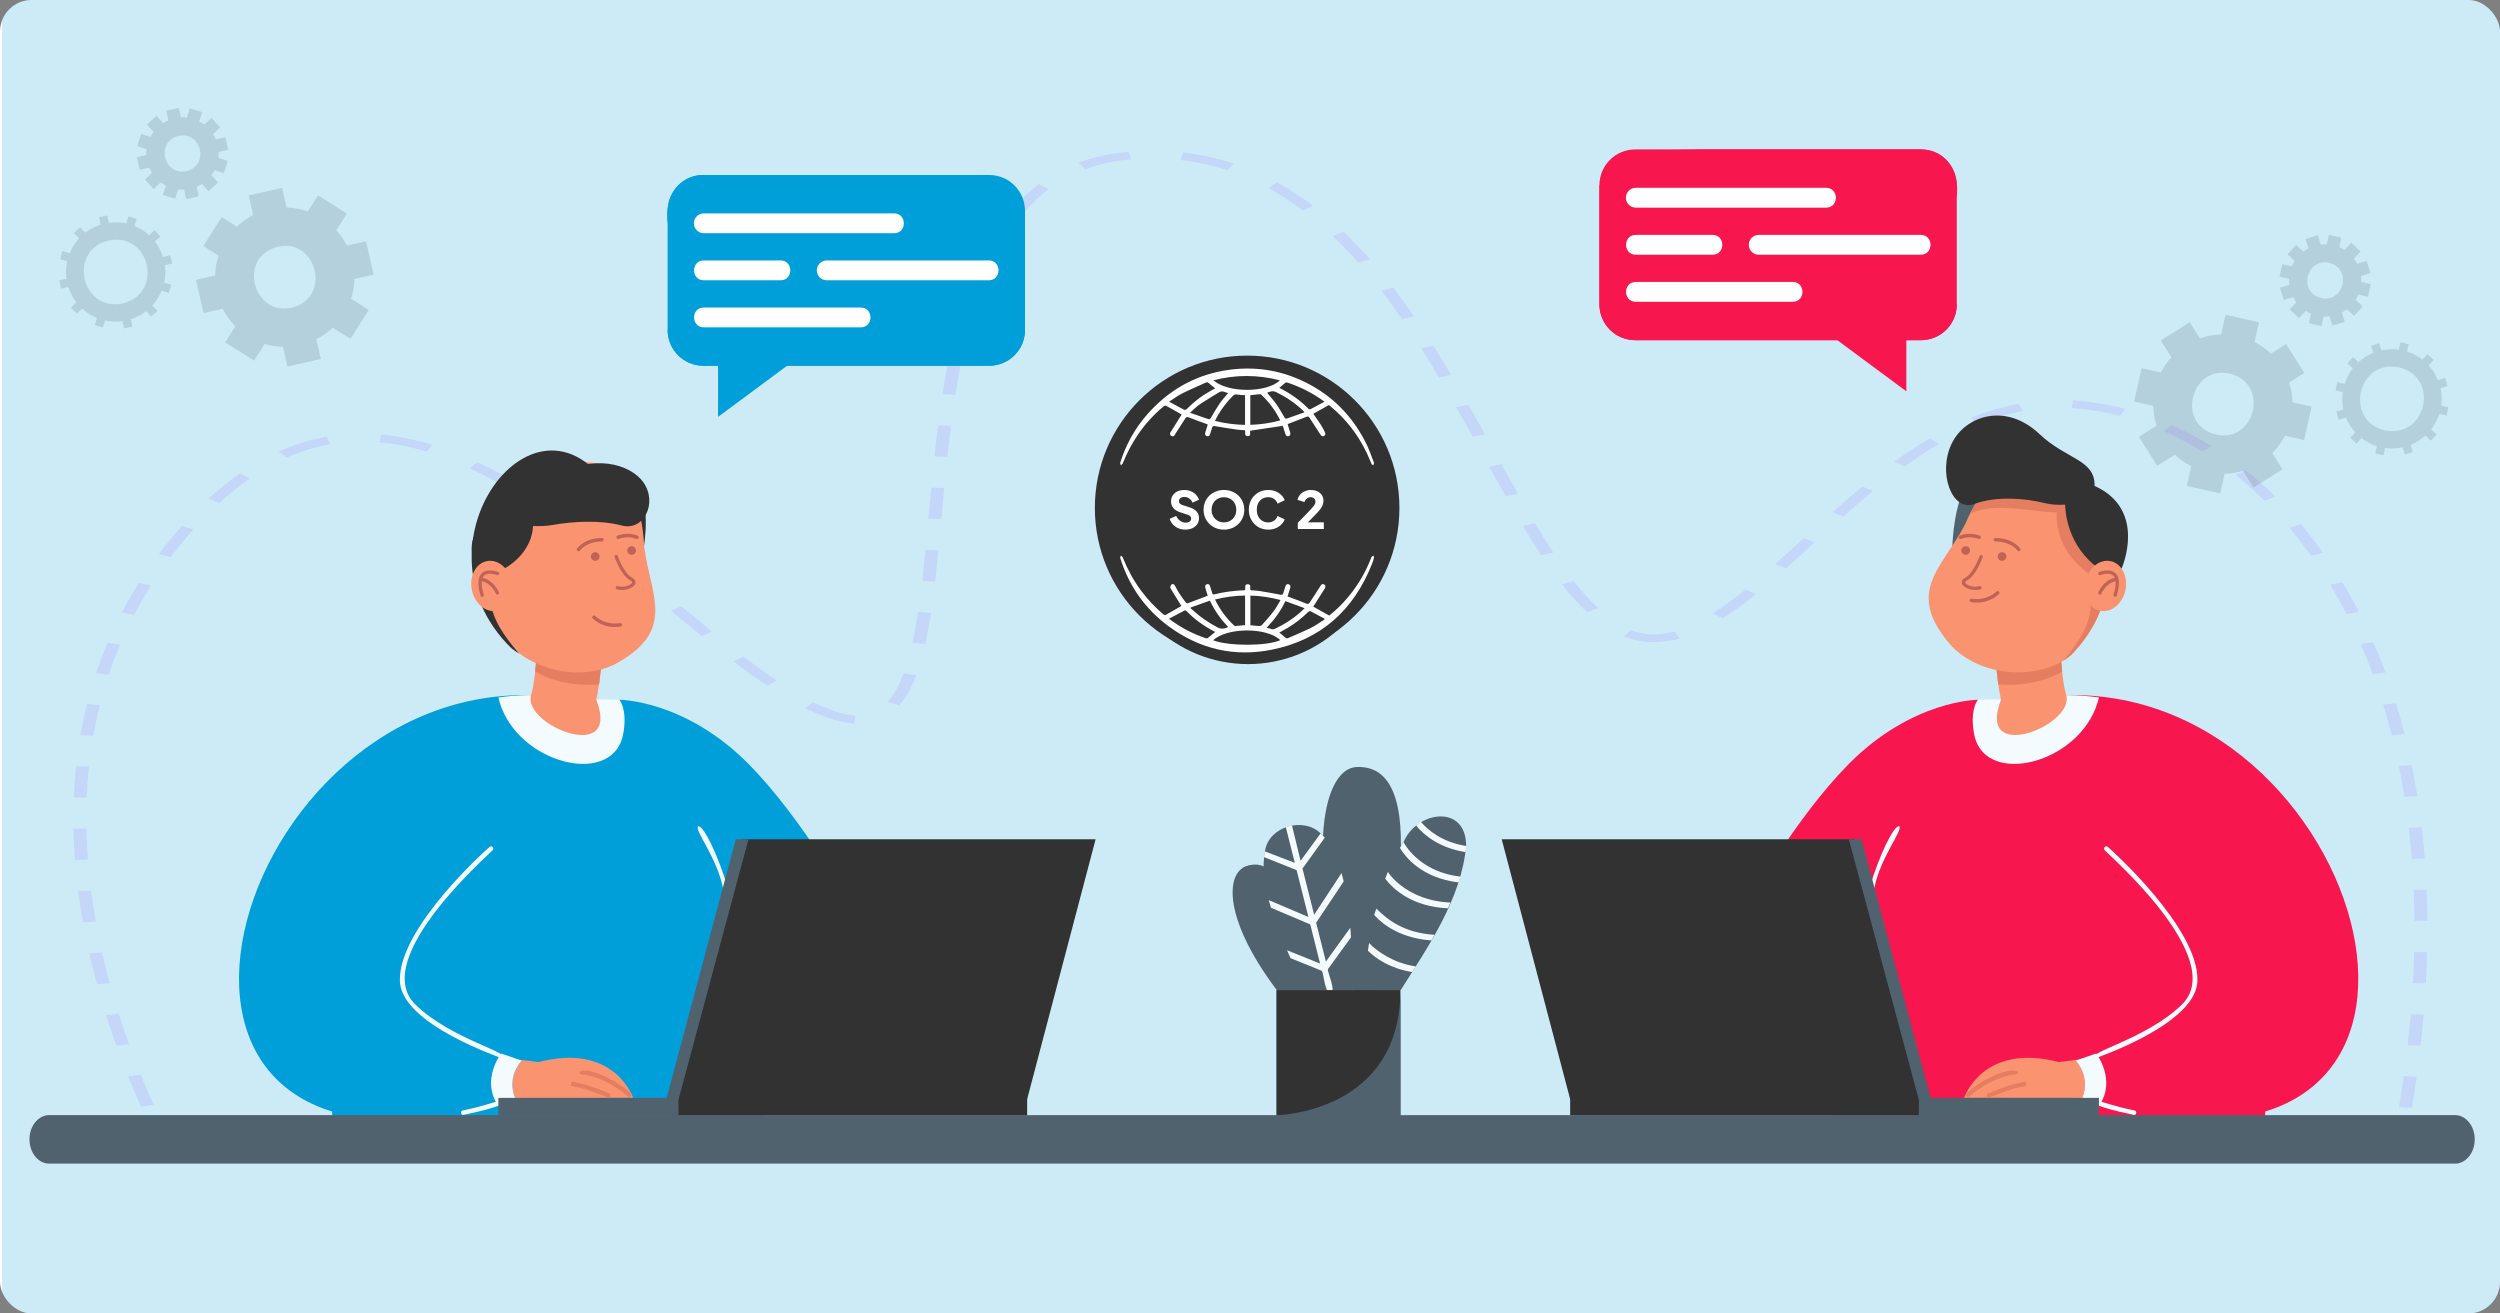 <svg width="394" height="207" viewBox="0 0 394 207" fill="none" xmlns="http://www.w3.org/2000/svg">
<rect x="0" y="0" width="394" height="207" fill="#808080" stroke="none"/>
<g clip-path="url(#clip0_11548_1064)">
<rect width="394" height="207" rx="5" fill="white"/>
<path opacity="0.2" d="M394.332 0H0.332V207H394.332V0Z" fill="#009FDA"/>
<path d="M22.224 174.418C21.518 172.838 20.833 171.229 20.19 169.635L22.182 169.359C22.822 170.943 23.502 172.542 24.204 174.113L22.224 174.418ZM380.116 174.598L378.078 174.469C378.348 172.838 378.6 171.198 378.825 169.594L380.867 169.704C380.641 171.315 380.388 172.961 380.116 174.598ZM18.351 164.825C17.77 163.217 17.218 161.59 16.71 159.991L18.724 159.774C19.228 161.363 19.777 162.979 20.354 164.578L18.351 164.825ZM381.489 164.803L379.444 164.712C379.629 163.082 379.793 161.438 379.93 159.825L381.977 159.896C381.839 161.515 381.675 163.166 381.489 164.803ZM15.276 155.134C14.831 153.507 14.421 151.866 14.056 150.257L16.086 150.103C16.449 151.701 16.857 153.331 17.298 154.947L15.276 155.134ZM382.324 154.983L380.276 154.933C380.367 153.295 380.434 151.649 380.474 150.039L382.522 150.066C382.482 151.683 382.416 153.338 382.324 154.983ZM13.062 145.362C12.767 143.719 12.513 142.067 12.305 140.452L14.348 140.368C14.555 141.971 14.807 143.611 15.099 145.241L13.062 145.362ZM380.516 145.143C380.503 143.503 380.462 141.856 380.394 140.248L382.443 140.226C382.511 141.843 382.552 143.498 382.565 145.146L380.516 145.143ZM11.802 135.53C11.678 133.879 11.599 132.222 11.568 130.604L13.617 130.599C13.648 132.203 13.726 133.847 13.849 135.485L11.802 135.53ZM380.099 135.356C379.97 133.717 379.808 132.073 379.619 130.469L381.663 130.392C381.853 132.006 382.016 133.66 382.146 135.308L380.099 135.356ZM13.671 125.713L11.622 125.674C11.691 124.02 11.812 122.363 11.983 120.75L14.029 120.836C13.859 122.434 13.739 124.074 13.671 125.713ZM378.942 125.59C378.68 123.951 378.381 122.314 378.055 120.724L380.089 120.585C380.417 122.186 380.718 123.834 380.982 125.484L378.942 125.59ZM14.712 115.974L12.674 115.838C12.964 114.191 13.315 112.546 13.717 110.948L15.743 111.137C15.346 112.718 14.999 114.345 14.712 115.974ZM376.941 115.874C376.526 114.244 376.069 112.62 375.584 111.047L377.599 110.836C378.089 112.421 378.549 114.058 378.967 115.7L376.941 115.874ZM134.61 114.019C131.764 113.732 129.71 112.947 126.867 111.595L128.169 110.66C130.66 111.84 132.46 112.551 134.836 112.808L134.61 114.019ZM141.739 111.168L139.918 110.601C140.863 109.515 141.703 108.004 142.414 106.111L144.414 106.385C143.654 108.408 142.779 109.973 141.739 111.168ZM120.878 108.057C119.253 106.964 117.517 105.708 115.571 104.215L117.187 103.473C119.105 104.944 120.813 106.181 122.408 107.253L120.878 108.057ZM17.145 106.337L15.135 106.091C15.678 104.467 16.289 102.849 16.954 101.281L18.941 101.587C18.285 103.136 17.681 104.734 17.145 106.337ZM373.961 106.25C373.365 104.636 372.722 103.035 372.048 101.493L374.031 101.195C374.711 102.752 375.361 104.368 375.962 105.998L373.961 106.25ZM145.827 101.488L143.795 101.319C144.12 99.866 144.413 98.274 144.691 96.453L146.732 96.573C146.451 98.411 146.155 100.019 145.827 101.488ZM110.58 100.253C108.924 98.903 107.206 97.476 105.726 96.245L107.39 95.541C108.867 96.77 110.581 98.193 112.232 99.539L110.58 100.253ZM260.594 101.194C258.998 101.183 257.434 100.889 255.946 100.319L257.046 99.295C259.281 100.153 261.486 100.17 263.872 99.515L264.745 100.621C263.335 101.011 261.938 101.204 260.594 101.194ZM21.153 96.905L19.196 96.535C20.021 94.956 20.925 93.387 21.884 91.871L23.802 92.307C22.858 93.802 21.967 95.349 21.153 96.905ZM271.468 97.481L269.968 96.644C271.529 95.653 273.203 94.43 275.086 92.904L276.741 93.63C274.809 95.196 273.085 96.455 271.468 97.481ZM250.146 96.495C248.829 95.268 247.525 93.826 246.159 92.085L248.015 91.576C249.341 93.268 250.602 94.663 251.87 95.844L250.146 96.495ZM369.817 96.786C369.003 95.201 368.133 93.64 367.231 92.146L369.159 91.742C370.072 93.254 370.952 94.834 371.776 96.438L369.817 96.786ZM100.898 92.237C99.034 90.7 97.48 89.438 96.008 88.265L97.647 87.54C99.125 88.719 100.685 89.986 102.556 91.529L100.898 92.237ZM147.383 91.654L145.338 91.561C145.504 90.134 145.673 88.53 145.856 86.657L147.901 86.737C147.718 88.614 147.548 90.222 147.383 91.654ZM26.905 87.816L25.034 87.311C26.169 85.803 27.378 84.323 28.662 82.876L30.475 83.453C29.212 84.876 28.022 86.332 26.905 87.816ZM281.463 89.584L279.756 88.902C281.221 87.595 282.735 86.21 284.267 84.811L285.986 85.482C284.45 86.885 282.935 88.271 281.463 89.584ZM242.893 87.513C241.974 86.121 241.026 84.604 239.993 82.873L241.923 82.473C242.948 84.191 243.889 85.696 244.799 87.075L242.893 87.513ZM364.248 87.596C363.157 86.061 362.002 84.57 360.815 83.164L362.645 82.623C363.852 84.053 365.026 85.569 366.135 87.128L364.248 87.596ZM90.976 84.367C89.126 82.981 87.404 81.747 85.711 80.594L87.25 79.796C88.964 80.963 90.707 82.212 92.577 83.613L90.976 84.367ZM148.362 81.822L146.316 81.746C146.465 80.119 146.613 78.49 146.771 76.833L148.817 76.911C148.659 78.568 148.511 80.195 148.362 81.822ZM290.507 81.396L288.802 80.712C290.525 79.183 292.065 77.86 293.512 76.669L295.176 77.388C293.744 78.567 292.216 79.879 290.507 81.396ZM34.568 79.274L32.845 78.606C34.466 77.117 36.136 75.774 37.808 74.613L39.368 75.411C37.754 76.531 36.139 77.83 34.568 79.274ZM237.289 78.202C236.361 76.557 235.45 74.912 234.682 73.519L236.629 73.147C237.396 74.537 238.305 76.18 239.231 77.822L237.289 78.202ZM80.102 77.025C78.016 75.797 75.964 74.712 74.004 73.797L75.26 72.84C77.283 73.783 79.395 74.901 81.537 76.162L80.102 77.025ZM356.867 78.895C355.408 77.46 353.878 76.101 352.319 74.856L353.958 74.132C355.557 75.409 357.125 76.801 358.618 78.27L356.867 78.895ZM45.138 72.134L43.902 71.156C46.356 70.063 48.909 69.28 51.487 68.829L52.079 69.998C49.733 70.409 47.398 71.127 45.138 72.134ZM300.145 73.532L298.558 72.754C300.49 71.356 302.319 70.155 304.151 69.082L305.594 69.953C303.814 70.997 302.031 72.168 300.145 73.532ZM149.31 72.005L147.265 71.919C147.455 70.148 147.642 68.54 147.838 67.003L149.881 67.104C149.686 68.636 149.5 70.24 149.31 72.005ZM67.247 71.18C64.695 70.406 62.184 69.905 59.782 69.692L60.069 68.486C62.692 68.719 65.416 69.26 68.168 70.095L67.247 71.18ZM347.073 71.153C345.109 69.937 343.074 68.861 341.025 67.956L342.238 66.979C344.38 67.925 346.502 69.046 348.546 70.312L347.073 71.153ZM232.101 68.836C231.094 67.015 230.264 65.53 229.49 64.163L231.43 63.782C232.207 65.151 233.038 66.639 234.047 68.463L232.101 68.836ZM311.748 66.884L310.581 65.877C313.108 64.846 315.659 64.087 318.162 63.621L318.787 64.785C316.477 65.214 314.109 65.921 311.748 66.884ZM334.116 65.546C331.583 64.891 329.017 64.48 326.489 64.321L326.688 63.109C329.424 63.28 332.194 63.724 334.92 64.428L334.116 65.546ZM150.571 62.215L148.53 62.093C148.798 60.384 149.087 58.734 149.39 57.189L151.426 57.339C151.124 58.875 150.836 60.515 150.571 62.215ZM226.796 59.508C225.817 57.857 224.894 56.347 223.975 54.893L225.892 54.472C226.817 55.934 227.744 57.451 228.727 59.11L226.796 59.508ZM152.503 52.485L150.476 52.297C150.902 50.593 151.369 48.955 151.864 47.428L153.876 47.667C153.387 49.177 152.925 50.798 152.503 52.485ZM220.963 50.321C219.873 48.737 218.773 47.222 217.695 45.817L219.558 45.318C220.647 46.737 221.758 48.268 222.858 49.866L220.963 50.321ZM155.649 42.909L153.663 42.6C154.389 40.902 155.188 39.304 156.038 37.85L157.974 38.258C157.143 39.68 156.361 41.245 155.649 42.909ZM214.086 41.417C212.749 39.897 211.383 38.47 210.024 37.175L211.76 36.535C213.146 37.857 214.539 39.311 215.9 40.858L214.086 41.417ZM161.082 33.813L159.248 33.261C160.605 31.648 162.107 30.224 163.713 29.029L165.317 29.794C163.8 30.924 162.375 32.276 161.082 33.813ZM205.355 33.189C203.574 31.841 201.734 30.645 199.887 29.635L201.268 28.74C203.197 29.795 205.113 31.04 206.962 32.44L205.355 33.189ZM171.055 26.675L169.958 25.64C172.392 24.733 175.07 24.15 177.919 23.909L178.222 25.116C175.658 25.333 173.247 25.858 171.055 26.675ZM193.441 26.829C191.06 26.047 188.577 25.507 186.062 25.223L186.43 24.025C189.159 24.333 191.848 24.918 194.421 25.763L193.441 26.829Z" fill="#C5D7F9"/>
<path d="M311.718 110.284C311.718 110.284 301.397 110.284 291.376 120.392C282.984 128.857 275.4 142.424 275.4 142.424L302.523 146.745C302.523 146.745 312.974 116.527 311.718 110.284Z" fill="#F8164F"/>
<path d="M356.974 175.742C356.84 177.955 356.61 180.194 356.28 182.454H288.887C288.702 180.58 288.67 178.294 288.765 175.742C289.211 163.877 292.418 146.257 295.883 137.514C300.483 125.658 308.818 116.032 315.369 110.264C315.371 110.262 325.641 109.563 325.644 109.561C342.847 119.595 358.834 145.296 356.974 175.742Z" fill="#F8164F"/>
<path d="M295.052 140.188C295.214 140.188 295.361 140.077 295.401 139.912C296.407 135.014 299.924 130.866 299.321 130.212C298.441 130.025 296.062 135.075 294.702 139.745C294.646 139.967 294.823 140.19 295.052 140.188Z" fill="#F3FBFE"/>
<path d="M334.837 135.531C341.794 141.131 357.451 152.971 352.159 162.432C345.415 166.281 333.36 166.116 324.27 167.408C321.65 167.592 321.281 171.549 323.779 172.239C332.344 174.772 341.246 176.358 350.264 175.889C354.342 175.595 358.791 174.689 361.914 171.672C366.072 167.512 368.498 161.248 368.06 155.321C366.794 141.063 355.841 130.127 344.956 122.133C335.82 115.125 325.553 128.745 334.837 135.531Z" fill="#F99370"/>
<path d="M332.532 134.112C349.739 155.219 351.861 158.502 327.121 167.136C329.8 170.306 327.979 173.405 327.979 173.405C397.236 193.715 374.722 108.353 325.645 109.56C325.988 114.928 328.465 128.492 332.532 134.112Z" fill="#F8164F"/>
<path d="M309.547 173.026C309.547 173.026 312.452 164.225 324.527 167.398L326.86 173.034L309.547 173.026Z" fill="#F99370"/>
<path d="M310.194 172.853C310.551 172.843 313.437 169.762 317.739 169.314C317.924 169.295 318.059 169.13 318.04 168.945C315.967 167.616 308.054 172.875 310.194 172.853Z" fill="#E57D61"/>
<path d="M313.442 172.971C316.688 171.763 316.984 171.577 319.385 171.118C319.364 170.952 319.304 170.619 319.266 170.455C316.745 170.977 316.745 170.977 313.385 172.295C312.99 172.372 313.039 172.976 313.442 172.971Z" fill="#E57D61"/>
<path d="M330.792 174.278C329.842 173.994 328.802 173.654 327.977 173.406C327.977 173.406 329.798 170.307 327.119 167.137C327.119 167.137 328.456 166.703 330.356 166.033C330.356 166.033 333.634 170.236 330.792 174.278Z" fill="#F3FBFE"/>
<path d="M330.294 166.787C329.78 166.86 346.528 161.429 346.315 154.345C346.319 146.07 332.768 133.98 332.191 133.469C331.849 133.167 331.359 133.695 331.715 134.007C331.685 134.166 351.362 151.068 343.841 158.339C338.239 163.828 328.246 166.001 330.294 166.787Z" fill="#F3FBFE"/>
<path d="M336.327 175.716C336.746 175.727 336.816 175.076 336.396 175.004C333.367 174.411 330.623 173.441 330.596 173.432C328.571 173.962 333.224 175.061 336.327 175.716Z" fill="#F3FBFE"/>
<path d="M311.473 116.929C314.35 123.909 328.558 119.712 330.793 109.919C330.793 109.919 330.791 109.919 330.791 109.917C327.626 109.492 325.644 109.56 325.644 109.56C325.641 109.562 315.37 110.261 315.368 110.264C314.117 110.201 312.902 110.211 311.718 110.284C310.465 112 310.887 115.507 311.473 116.929Z" fill="#F3FBFE"/>
<path d="M315.368 110.264C314.154 104.833 314.171 96.812 314.591 93.464C315.289 86.881 325.761 88.287 324.737 94.794C324.386 94.622 324.572 106.399 325.643 109.559C326.974 114.317 311.345 120.569 315.368 110.264Z" fill="#F99370"/>
<path d="M324.777 94.254C324.771 94.434 324.759 94.617 324.736 94.795C324.482 94.663 324.501 101.169 324.992 105.841C320.815 108.303 315.828 107.945 314.913 107.856C314.188 101.95 314.159 96.502 314.669 93.025C315.95 87.081 324.956 88.187 324.777 94.254Z" fill="#E57D61"/>
<path d="M307.684 86.325C307.684 86.325 307.763 81.004 309.416 77.332L312.462 78.817L307.684 86.325Z" fill="#51626F"/>
<path d="M307.632 101.894C311.256 105.559 316.842 106.59 321.302 105.618C322.695 105.337 324.019 104.846 325.198 104.109L325.199 104.109C325.598 103.86 325.975 103.588 326.335 103.289L326.341 103.289C343.286 86.153 320.155 58.219 309.684 82.666C306.142 89.552 299.957 93.252 307.632 101.894Z" fill="#F99370"/>
<path d="M314.917 88.015C314.745 87.68 314.878 87.27 315.213 87.099C315.548 86.928 315.958 87.061 316.13 87.395C316.301 87.73 316.169 88.139 315.834 88.311C315.499 88.482 315.088 88.35 314.917 88.015Z" fill="#C16256"/>
<path d="M309.186 87.071C309.015 86.736 309.147 86.326 309.482 86.155C309.817 85.984 310.228 86.116 310.399 86.451C310.571 86.785 310.438 87.195 310.103 87.366C309.768 87.537 309.358 87.405 309.186 87.071Z" fill="#C16256"/>
<path d="M310.976 92.959C311.375 93.005 311.783 92.982 312.127 92.871C312.262 92.828 312.336 92.682 312.293 92.547C312.249 92.411 312.102 92.339 311.968 92.381C311.105 92.66 309.88 92.231 309.711 91.841C309.651 91.703 309.836 91.567 310.002 91.477C311.461 90.682 312.433 87.916 312.474 87.799C312.52 87.664 312.449 87.518 312.314 87.471C312.175 87.422 312.033 87.496 311.986 87.63C311.977 87.656 311.039 90.325 309.755 91.024C309.055 91.406 309.16 91.865 309.237 92.044C309.439 92.513 310.193 92.868 310.976 92.959Z" fill="#C16256"/>
<path d="M310.469 80.976C314.158 79.021 320.861 80.778 324.15 80.745C324.15 80.745 323.463 86.37 329.149 90.364C329.641 95.534 330.496 97.789 325.197 104.109L325.199 104.109C325.597 103.86 325.974 103.588 326.334 103.289L326.34 103.289C342.659 86.95 321.296 59.168 310.469 80.976Z" fill="#E57D61"/>
<path d="M307.651 69.776C309.762 65.591 316.046 63.305 321.486 68.461C325.675 72.43 330.189 72.389 330.107 76.579C338.501 80.368 334.359 89.613 334.359 89.613L330.155 89.125C325.345 85.25 325.478 79.539 325.478 79.539L325.479 79.538C324.408 79.593 323.281 79.55 322.282 79.297C319.186 78.513 314.608 78.141 311.122 79.433C307.636 80.725 305.292 74.452 307.651 69.776Z" fill="#323232"/>
<path d="M334.966 93C334.516 95.159 332.741 96.616 331.002 96.254C329.263 95.892 328.217 93.848 328.667 91.689C329.117 89.53 330.891 88.073 332.631 88.435C334.37 88.797 335.415 90.841 334.966 93Z" fill="#F99370"/>
<path d="M330.833 90.15C330.9 90.124 332.492 89.505 333.39 90.332C333.619 90.543 333.772 90.828 333.858 91.177C333.859 91.177 333.858 91.178 333.859 91.179C333.867 91.211 333.878 91.24 333.885 91.274C333.885 91.275 333.886 91.275 333.886 91.276C333.886 91.276 333.885 91.276 333.885 91.276C334.016 91.926 333.919 92.794 333.592 93.877C333.555 93.998 333.437 94.073 333.315 94.058C333.3 94.057 333.286 94.053 333.27 94.049C333.134 94.008 333.057 93.864 333.098 93.728C333.363 92.85 333.464 92.137 333.409 91.598C331.924 91.867 331.182 93.533 331.175 93.55C331.129 93.658 331.019 93.719 330.908 93.706C330.884 93.703 330.86 93.697 330.837 93.687C330.706 93.632 330.645 93.481 330.7 93.35C330.735 93.267 331.541 91.406 333.285 91.08C333.223 90.934 333.145 90.807 333.042 90.712C332.382 90.104 331.035 90.624 331.023 90.629C330.888 90.681 330.741 90.616 330.688 90.484C330.636 90.352 330.701 90.203 330.833 90.15Z" fill="#C16256"/>
<path d="M247.457 173.229H303.342L292.215 132.266H236.668L247.457 173.229Z" fill="#323232"/>
<path d="M303.342 173.026H247.457V175.808H303.342V173.026Z" fill="#323232"/>
<path d="M291.375 132.266H293.374L304.272 173.027H330.794V175.808H302.411V173.32L291.375 132.266Z" fill="#51626F"/>
<path d="M318.16 86.879C318.071 86.879 317.984 86.836 317.931 86.757C317.892 86.699 316.956 85.364 314.477 85.331C314.325 85.329 314.203 85.204 314.205 85.052C314.207 84.901 314.33 84.78 314.48 84.78C314.482 84.78 314.483 84.78 314.484 84.78C317.27 84.817 318.345 86.384 318.389 86.451C318.473 86.577 318.439 86.748 318.312 86.833C318.266 86.864 318.213 86.879 318.16 86.879Z" fill="#C16256"/>
<path d="M311.913 84.944C311.879 84.944 311.844 84.938 311.811 84.924C311.791 84.916 310.411 84.378 309.063 84.924C308.921 84.981 308.761 84.913 308.704 84.772C308.647 84.631 308.715 84.47 308.856 84.413C310.418 83.781 311.952 84.387 312.017 84.413C312.158 84.47 312.226 84.631 312.169 84.772C312.126 84.879 312.022 84.944 311.913 84.944Z" fill="#C16256"/>
<path d="M311.549 94.968C311.261 94.968 310.957 94.945 310.638 94.894C310.487 94.869 310.385 94.728 310.41 94.578C310.434 94.427 310.576 94.325 310.726 94.35C313.159 94.744 314.628 93.25 314.643 93.235C314.748 93.125 314.923 93.122 315.032 93.227C315.142 93.333 315.145 93.507 315.04 93.617C314.98 93.679 313.711 94.968 311.549 94.968Z" fill="#C16256"/>
<path d="M97.618 110.284C97.618 110.284 107.939 110.284 117.96 120.392C126.352 128.857 133.936 142.424 133.936 142.424L106.813 146.745C106.813 146.745 96.362 116.527 97.618 110.284Z" fill="#009FDA"/>
<path d="M52.362 175.742C52.496 177.955 52.726 180.194 53.056 182.454H120.449C120.634 180.58 120.666 178.294 120.571 175.742C120.125 163.877 116.918 146.257 113.453 137.514C108.852 125.658 100.518 116.032 93.967 110.264C93.965 110.262 83.695 109.563 83.692 109.561C66.489 119.595 50.502 145.296 52.362 175.742Z" fill="#009FDA"/>
<path d="M114.284 140.188C114.122 140.188 113.975 140.077 113.935 139.912C112.929 135.014 109.411 130.866 110.015 130.212C110.895 130.025 113.274 135.075 114.634 139.745C114.69 139.967 114.512 140.19 114.284 140.188Z" fill="#F3FBFE"/>
<path d="M74.499 135.531C67.542 141.131 51.885 152.971 57.177 162.432C63.921 166.281 75.976 166.116 85.066 167.408C87.686 167.592 88.055 171.549 85.557 172.239C76.992 174.772 68.09 176.358 59.072 175.889C54.994 175.595 50.545 174.689 47.422 171.672C43.264 167.512 40.837 161.248 41.276 155.321C42.542 141.063 53.495 130.127 64.38 122.133C73.516 115.125 83.783 128.745 74.499 135.531Z" fill="#F99370"/>
<path d="M76.804 134.112C59.597 155.219 57.475 158.502 82.215 167.136C79.536 170.306 81.357 173.405 81.357 173.405C12.1 193.715 34.614 108.353 83.691 109.56C83.348 114.928 80.871 128.492 76.804 134.112Z" fill="#009FDA"/>
<path d="M99.789 173.027C99.789 173.027 96.883 164.226 84.809 167.399L82.476 173.035L99.789 173.027Z" fill="#F99370"/>
<path d="M99.142 172.853C98.785 172.843 95.899 169.762 91.597 169.314C91.412 169.295 91.277 169.13 91.296 168.945C93.369 167.616 101.282 172.875 99.142 172.853Z" fill="#E57D61"/>
<path d="M95.894 172.972C92.648 171.764 92.352 171.578 89.951 171.119C89.972 170.953 90.032 170.62 90.07 170.456C92.591 170.978 92.591 170.978 95.951 172.296C96.346 172.373 96.297 172.977 95.894 172.972Z" fill="#E57D61"/>
<path d="M78.544 174.278C79.494 173.994 80.533 173.654 81.359 173.406C81.359 173.406 79.538 170.307 82.217 167.137C82.217 167.137 80.88 166.703 78.98 166.033C78.98 166.033 75.702 170.236 78.544 174.278Z" fill="#F3FBFE"/>
<path d="M79.042 166.787C79.556 166.86 62.808 161.429 63.021 154.345C63.017 146.07 76.568 133.98 77.145 133.469C77.487 133.167 77.977 133.695 77.621 134.007C77.65 134.166 57.974 151.068 65.495 158.339C71.097 163.828 81.09 166.001 79.042 166.787Z" fill="#F3FBFE"/>
<path d="M73.009 175.716C72.59 175.727 72.52 175.076 72.94 175.004C75.969 174.411 78.713 173.441 78.74 173.432C80.765 173.962 76.112 175.061 73.009 175.716Z" fill="#F3FBFE"/>
<path d="M97.863 116.929C94.986 123.909 80.778 119.712 78.543 109.919C78.543 109.919 78.545 109.919 78.545 109.917C81.71 109.492 83.692 109.56 83.692 109.56C83.695 109.562 93.966 110.261 93.968 110.264C95.219 110.201 96.433 110.211 97.618 110.284C98.871 112 98.449 115.507 97.863 116.929Z" fill="#F3FBFE"/>
<path d="M93.968 110.264C95.182 104.833 95.165 96.812 94.745 93.464C94.047 86.881 83.575 88.287 84.599 94.794C84.95 94.622 84.764 106.399 83.693 109.559C82.362 114.317 97.991 120.569 93.968 110.264Z" fill="#F99370"/>
<path d="M84.558 94.254C84.565 94.434 84.577 94.617 84.6 94.795C84.854 94.663 84.835 101.169 84.344 105.841C88.521 108.303 93.508 107.945 94.423 107.856C95.148 101.95 95.177 96.502 94.667 93.025C93.386 87.081 84.38 88.187 84.558 94.254Z" fill="#E57D61"/>
<path d="M101.332 87C101.332 87 102.574 81.004 100.92 77.332L97.874 78.817L101.332 87Z" fill="#323232"/>
<path d="M96.684 104.803C92.002 106.961 86.411 105.964 82.576 103.487C81.371 102.734 80.304 101.81 79.459 100.705L79.458 100.705C79.172 100.331 78.914 99.944 78.683 99.537L78.677 99.536C68.833 77.539 100.305 59.513 101.518 86.08C102.415 93.771 106.906 99.409 96.684 104.803Z" fill="#F99370"/>
<path d="M94.419 88.015C94.591 87.68 94.458 87.27 94.123 87.099C93.788 86.928 93.378 87.061 93.206 87.395C93.035 87.73 93.167 88.139 93.502 88.311C93.837 88.482 94.248 88.35 94.419 88.015Z" fill="#C16256"/>
<path d="M100.15 87.071C100.321 86.736 100.189 86.326 99.854 86.155C99.519 85.984 99.108 86.116 98.937 86.451C98.765 86.785 98.898 87.195 99.233 87.366C99.568 87.537 99.978 87.405 100.15 87.071Z" fill="#C16256"/>
<path d="M98.36 92.959C97.96 93.005 97.553 92.982 97.209 92.871C97.073 92.828 96.999 92.682 97.043 92.547C97.087 92.411 97.234 92.339 97.368 92.381C98.231 92.66 99.456 92.231 99.625 91.841C99.684 91.703 99.5 91.567 99.334 91.477C97.875 90.682 96.903 87.916 96.862 87.799C96.816 87.664 96.887 87.518 97.022 87.471C97.161 87.422 97.303 87.496 97.35 87.63C97.359 87.656 98.297 90.325 99.581 91.024C100.281 91.406 100.176 91.865 100.099 92.044C99.897 92.513 99.143 92.868 98.36 92.959Z" fill="#C16256"/>
<path d="M97.332 79.243C93.44 77.236 86.371 79.04 82.902 79.006C82.902 79.006 83.626 84.783 77.628 88.884C77.11 94.194 76.207 96.51 81.797 103L81.795 103C81.375 102.744 80.977 102.465 80.597 102.158L80.591 102.158C63.379 85.378 85.912 56.847 97.332 79.243Z" fill="#323232"/>
<path d="M101.401 76.02C99.34 73.071 93.206 71.46 87.895 75.093C83.807 77.891 79.4 77.862 79.481 80.815C71.286 83.485 75.329 90 75.329 90L79.433 89.656C84.129 86.925 83.999 82.901 83.999 82.901L83.998 82.9C85.043 82.939 86.144 82.908 87.119 82.73C90.141 82.178 94.61 81.915 98.013 82.826C101.415 83.736 103.704 79.316 101.401 76.02Z" fill="#323232"/>
<path d="M74.37 93C74.82 95.159 76.595 96.616 78.334 96.254C80.073 95.892 81.119 93.848 80.669 91.689C80.219 89.53 78.445 88.073 76.705 88.435C74.966 88.797 73.921 90.841 74.37 93Z" fill="#F99370"/>
<path d="M78.503 90.15C78.436 90.124 76.844 89.505 75.946 90.332C75.717 90.543 75.564 90.828 75.478 91.177C75.477 91.177 75.478 91.178 75.477 91.179C75.469 91.211 75.458 91.24 75.451 91.274C75.451 91.275 75.45 91.275 75.45 91.276C75.45 91.276 75.451 91.276 75.451 91.276C75.32 91.926 75.417 92.794 75.744 93.877C75.781 93.998 75.899 94.073 76.021 94.058C76.035 94.057 76.05 94.053 76.066 94.049C76.202 94.008 76.279 93.864 76.238 93.728C75.973 92.85 75.872 92.137 75.927 91.598C77.412 91.867 78.153 93.533 78.161 93.55C78.207 93.658 78.317 93.719 78.428 93.706C78.452 93.703 78.475 93.697 78.499 93.687C78.63 93.632 78.691 93.481 78.636 93.35C78.6 93.267 77.794 91.406 76.051 91.08C76.113 90.934 76.191 90.807 76.294 90.712C76.954 90.104 78.301 90.624 78.313 90.629C78.448 90.681 78.595 90.616 78.648 90.484C78.7 90.352 78.635 90.203 78.503 90.15Z" fill="#C16256"/>
<path d="M161.879 173.229H105.994L117.121 132.266H172.668L161.879 173.229Z" fill="#323232"/>
<path d="M105.994 173.026H161.879V175.808H105.994V173.026Z" fill="#323232"/>
<path d="M117.961 132.266H115.962L105.063 173.027H78.542V175.808H106.925V173.32L117.961 132.266Z" fill="#51626F"/>
<path d="M91.176 86.879C91.265 86.879 91.352 86.836 91.405 86.757C91.444 86.699 92.38 85.364 94.859 85.331C95.011 85.329 95.133 85.204 95.131 85.052C95.129 84.901 95.006 84.78 94.855 84.78C94.854 84.78 94.853 84.78 94.852 84.78C92.066 84.817 90.991 86.384 90.947 86.451C90.862 86.577 90.897 86.748 91.024 86.833C91.07 86.864 91.123 86.879 91.176 86.879Z" fill="#C16256"/>
<path d="M97.422 84.944C97.457 84.944 97.492 84.938 97.525 84.924C97.545 84.916 98.925 84.378 100.273 84.924C100.414 84.981 100.575 84.913 100.632 84.772C100.689 84.631 100.621 84.47 100.48 84.413C98.918 83.781 97.384 84.387 97.319 84.413C97.178 84.47 97.11 84.631 97.167 84.772C97.21 84.879 97.314 84.944 97.422 84.944Z" fill="#C16256"/>
<path d="M96.9 98.818C97.188 98.818 97.492 98.795 97.811 98.743C97.962 98.719 98.064 98.577 98.039 98.427C98.015 98.277 97.873 98.175 97.723 98.199C95.29 98.594 93.821 97.1 93.806 97.085C93.701 96.975 93.527 96.972 93.417 97.077C93.307 97.183 93.304 97.357 93.409 97.467C93.469 97.529 94.738 98.818 96.9 98.818Z" fill="#C16256"/>
<path d="M390.019 179.564C390.019 181.676 388.627 183.388 386.911 183.388H7.752C6.895 183.388 6.117 182.959 5.555 182.267C4.993 181.576 4.645 180.621 4.645 179.564C4.645 177.453 6.036 175.741 7.752 175.741H386.911C387.768 175.741 388.546 176.17 389.108 176.861C389.671 177.553 390.019 178.508 390.019 179.564Z" fill="#51626F"/>
<path d="M217.061 156.032H212.022C197.809 104.005 231.723 114.641 217.061 156.032Z" fill="#51626F"/>
<path d="M217.061 156.032C217.061 156.032 213.289 156.924 213.442 156.032C217.346 133.332 213.656 120.897 213.656 120.897C227.382 119.976 217.061 156.032 217.061 156.032Z" fill="#51626F"/>
<path d="M231.062 133.331C230.297 141.688 225.085 149.165 220.759 156.03H215.004C215.515 148.115 216.796 139.532 221.198 132.714C223.247 127.818 231.075 126.625 231.062 133.331Z" fill="#51626F"/>
<path d="M231.062 133.331C231.062 133.64 230.971 134.293 230.971 134.293C226.877 133.64 224.481 131.67 223.191 130.128C223.42 129.855 223.651 129.671 223.908 129.493C225.086 130.901 227.317 132.722 231.062 133.331Z" fill="#F3FBFE"/>
<path d="M230.173 138.152C230.078 138.453 229.975 138.761 229.864 139.07C224.013 138.359 221.446 135.011 220.629 133.628C220.807 133.319 221.001 133.014 221.198 132.714C221.744 133.79 224.362 137.522 230.173 138.152Z" fill="#F3FBFE"/>
<path d="M228.602 142.242C228.468 142.543 228.329 142.847 228.191 143.148C222.626 142.895 219.636 140.229 218.307 138.477C218.441 138.121 218.58 137.765 218.73 137.417C219.815 139.08 223.102 142.045 228.602 142.242Z" fill="#F3FBFE"/>
<path d="M226.08 147.329C225.913 147.629 225.751 147.922 225.589 148.215C220.966 147.874 218.136 145.922 216.59 144.225C216.639 143.825 216.828 143.532 216.915 143.188C218.608 144.91 221.218 147.016 226.08 147.329Z" fill="#F3FBFE"/>
<path d="M223.136 152.308C222.947 152.609 222.761 152.906 222.575 153.198C219.126 152.637 216.903 151.126 215.586 149.836C215.641 149.433 215.697 149.029 215.764 148.622C216.966 149.888 219.561 151.782 223.136 152.308Z" fill="#F3FBFE"/>
<path d="M206.905 156.031H201.214C183.311 132.189 205.469 127.591 206.905 156.031Z" fill="#51626F"/>
<path d="M206.905 156.032H203.446C197.22 147.352 195.866 140.227 195.859 136.785C203.983 132.453 206.923 156.013 206.905 156.032Z" fill="#51626F"/>
<path d="M212.948 156.03H205.959C206.084 156.327 203.731 151.907 202.839 149.761H202.835C200.894 145.197 198.373 139.046 199.37 134.118C199.925 130.224 205.485 128.689 208.123 131.349C213.326 135.959 213.162 151.241 212.948 156.03Z" fill="#51626F"/>
<path d="M212.912 147.716C212.882 147.229 212.855 146.712 212.809 146.213L208.961 151.549L207.422 145.426L211.765 138.912C211.665 138.461 211.552 138.029 211.429 137.595L207.106 144.172L205.274 136.879L208.779 132.026C208.573 131.781 208.352 131.551 208.122 131.349L204.97 135.665L203.621 130.104C203.285 130.163 202.949 130.249 202.644 130.353L204.06 135.985L199.357 134.181C199.287 134.464 199.236 134.764 199.199 135.075L204.349 137.136L206.204 144.52L199.963 141.862C200.065 142.263 200.183 142.662 200.303 143.061L206.497 145.687L208.047 151.861L202.834 149.761C203.013 150.209 203.22 150.608 203.4 151.007L208.34 153.012C208.588 153.432 208.864 156.591 209.589 156.513C210.744 156.562 209.197 153.229 209.265 152.763L212.912 147.724C212.912 147.72 212.912 147.72 212.912 147.716Z" fill="#F3FBFE"/>
<path d="M220.703 156.031H201.156V175.762H220.703V156.031Z" fill="#323232"/>
<path d="M220.703 156.031V175.762H201.156C201.156 175.762 220.703 175.457 220.703 156.031Z" fill="#51626F"/>
<g opacity="0.2">
<path d="M58.875 43.28L57.685 38.024L54.667 38.707C54.218 37.823 53.655 37.016 53.002 36.3L54.67 33.656L50.112 30.781L48.507 33.325C47.443 32.951 46.315 32.738 45.159 32.708L44.456 29.605L39.2 30.794L39.903 33.898C38.945 34.385 38.078 35.005 37.319 35.729L34.925 34.218L32.05 38.776L34.444 40.287C34.118 41.283 33.932 42.333 33.904 43.407L30.887 44.09L32.077 49.346L35.094 48.663C35.619 49.694 36.297 50.62 37.093 51.419L35.487 53.964L40.045 56.839L41.714 54.194C42.641 54.476 43.611 54.636 44.603 54.661L45.305 57.765L50.561 56.575L49.859 53.471C50.816 52.984 51.683 52.364 52.442 51.641L55.233 53.401L58.108 48.843L55.318 47.083C55.644 46.087 55.83 45.037 55.857 43.963L58.875 43.28ZM46.279 48.406C40.087 50.2 37.329 40.824 43.483 38.964C49.675 37.17 52.432 46.545 46.279 48.406Z" fill="#51626F"/>
<path d="M27.134 41.528L26.839 40.227L25.689 40.487C25.404 39.586 24.966 38.768 24.411 38.056L25.276 37.256L24.37 36.276L23.504 37.077C22.823 36.456 22.035 35.959 21.181 35.611L21.531 34.485L20.257 34.09L19.907 35.215C19.026 35.021 18.099 34.978 17.163 35.108L16.902 33.958L15.601 34.253L15.861 35.403C14.96 35.688 14.142 36.126 13.43 36.681L12.63 35.816L11.65 36.722L12.451 37.587C11.83 38.269 11.333 39.057 10.985 39.91L9.859 39.561L9.464 40.835L10.588 41.184C10.395 42.066 10.352 42.993 10.482 43.929L9.332 44.19L9.627 45.491L10.777 45.231C11.062 46.132 11.5 46.95 12.055 47.662L11.19 48.462L12.096 49.442L12.961 48.641C13.643 49.262 14.431 49.758 15.284 50.107L14.935 51.233L16.209 51.628L16.558 50.503C17.44 50.697 18.367 50.74 19.303 50.61L19.564 51.76L20.865 51.465L20.605 50.315C21.506 50.029 22.324 49.592 23.036 49.037L23.836 49.902L24.816 48.996L24.015 48.13C24.636 47.449 25.133 46.661 25.481 45.807L26.607 46.157L27.002 44.883L25.877 44.533C26.071 43.652 26.114 42.725 25.984 41.789L27.134 41.528ZM19.356 47.82C12.809 49.185 10.615 39.484 17.11 37.898C23.657 36.533 25.851 46.234 19.356 47.82Z" fill="#51626F"/>
<path d="M35.959 23.602L35.514 21.633L34.005 21.974C33.88 21.678 33.733 21.397 33.564 21.132L34.699 20.084L33.328 18.601L32.192 19.651C31.939 19.46 31.67 19.291 31.389 19.145L31.848 17.667L29.919 17.069L29.461 18.544C29.149 18.506 28.832 18.494 28.512 18.508L28.17 17L26.201 17.446L26.542 18.954C26.247 19.079 25.965 19.226 25.701 19.395L24.652 18.261L23.169 19.631L24.219 20.767C24.029 21.021 23.859 21.289 23.713 21.57L22.236 21.112L21.637 23.04L23.112 23.498C23.074 23.81 23.062 24.127 23.077 24.448L21.568 24.789L22.014 26.759L23.523 26.417C23.647 26.712 23.795 26.994 23.963 27.259L22.829 28.307L24.2 29.79L25.336 28.74C25.589 28.931 25.858 29.1 26.139 29.246L25.68 30.724L27.609 31.322L28.067 29.847C28.378 29.886 28.695 29.897 29.016 29.883L29.357 31.391L31.327 30.945L30.985 29.437C31.281 29.312 31.562 29.165 31.827 28.996L32.876 30.13L34.358 28.759L33.308 27.624C33.499 27.37 33.668 27.102 33.815 26.821L35.292 27.279L35.891 25.351L34.415 24.893C34.454 24.581 34.465 24.264 34.451 23.943L35.959 23.602ZM29.392 26.972C25.728 27.736 24.5 22.307 28.135 21.419C31.799 20.655 33.027 26.084 29.392 26.972Z" fill="#51626F"/>
</g>
<g opacity="0.2">
<path d="M336.332 63.28L337.522 58.024L340.54 58.707C340.989 57.823 341.552 57.016 342.205 56.3L340.537 53.656L345.095 50.781L346.7 53.325C347.764 52.951 348.892 52.738 350.048 52.708L350.751 49.605L356.007 50.794L355.304 53.898C356.262 54.385 357.129 55.005 357.888 55.729L360.282 54.218L363.157 58.776L360.763 60.287C361.089 61.283 361.275 62.333 361.303 63.407L364.32 64.09L363.131 69.346L360.113 68.663C359.588 69.694 358.91 70.62 358.114 71.419L359.72 73.963L355.161 76.839L353.493 74.195C352.566 74.476 351.596 74.636 350.604 74.661L349.902 77.765L344.646 76.575L345.348 73.471C344.391 72.984 343.524 72.364 342.765 71.641L339.974 73.401L337.099 68.843L339.889 67.083C339.563 66.087 339.377 65.037 339.35 63.963L336.332 63.28ZM348.928 68.406C355.12 70.2 357.878 60.824 351.724 58.964C345.532 57.17 342.775 66.545 348.928 68.406Z" fill="#51626F"/>
<path d="M368.073 61.528L368.368 60.227L369.518 60.487C369.804 59.586 370.241 58.768 370.796 58.056L369.931 57.256L370.837 56.276L371.703 57.077C372.385 56.456 373.172 55.959 374.026 55.611L373.676 54.485L374.95 54.09L375.3 55.215C376.181 55.021 377.108 54.978 378.044 55.108L378.305 53.958L379.606 54.253L379.346 55.403C380.247 55.688 381.065 56.126 381.777 56.681L382.577 55.816L383.557 56.722L382.756 57.587C383.377 58.269 383.874 59.057 384.222 59.91L385.348 59.561L385.743 60.835L384.618 61.184C384.812 62.066 384.855 62.993 384.725 63.929L385.875 64.19L385.58 65.491L384.43 65.231C384.145 66.132 383.707 66.95 383.152 67.662L384.017 68.462L383.111 69.442L382.246 68.641C381.564 69.262 380.776 69.758 379.923 70.107L380.272 71.233L378.998 71.628L378.648 70.503C377.767 70.697 376.84 70.74 375.904 70.61L375.643 71.76L374.342 71.465L374.602 70.315C373.701 70.029 372.883 69.592 372.171 69.037L371.371 69.902L370.391 68.996L371.192 68.13C370.571 67.448 370.075 66.661 369.726 65.808L368.6 66.157L368.205 64.883L369.33 64.533C369.136 63.652 369.093 62.725 369.223 61.789L368.073 61.528ZM375.851 67.82C382.398 69.185 384.592 59.484 378.097 57.898C371.55 56.533 369.356 66.234 375.851 67.82Z" fill="#51626F"/>
<path d="M359.248 43.602L359.694 41.633L361.202 41.974C361.327 41.678 361.474 41.397 361.643 41.132L360.509 40.084L361.879 38.601L363.015 39.651C363.268 39.46 363.537 39.291 363.818 39.145L363.36 37.667L365.288 37.069L365.746 38.544C366.058 38.506 366.375 38.494 366.695 38.508L367.037 37L369.006 37.446L368.665 38.954C368.96 39.079 369.242 39.226 369.506 39.395L370.555 38.261L372.038 39.632L370.988 40.767C371.178 41.021 371.348 41.289 371.494 41.57L372.971 41.112L373.57 43.04L372.095 43.498C372.133 43.81 372.145 44.127 372.13 44.448L373.639 44.789L373.193 46.758L371.685 46.417C371.56 46.712 371.412 46.994 371.244 47.259L372.378 48.307L371.007 49.79L369.871 48.74C369.618 48.931 369.35 49.1 369.068 49.246L369.527 50.724L367.598 51.322L367.14 49.847C366.829 49.886 366.512 49.897 366.191 49.883L365.85 51.391L363.88 50.945L364.222 49.437C363.926 49.312 363.645 49.165 363.38 48.996L362.331 50.13L360.849 48.76L361.899 47.624C361.708 47.37 361.539 47.102 361.392 46.821L359.915 47.279L359.316 45.351L360.792 44.893C360.753 44.581 360.742 44.264 360.756 43.943L359.248 43.602ZM365.815 46.972C369.479 47.736 370.707 42.307 367.072 41.419C363.408 40.655 362.18 46.084 365.815 46.972Z" fill="#51626F"/>
</g>
<path d="M161.538 33.222V51.996C161.538 55.115 159.01 57.642 155.893 57.642H110.861C107.743 57.642 105.215 55.115 105.215 51.996V33.222C105.215 30.105 107.743 27.576 110.861 27.576H155.893C159.01 27.576 161.538 30.105 161.538 33.222Z" fill="#009FDA"/>
<path d="M105.215 51.996C105.215 55.115 107.743 57.642 110.861 57.642H113.165V65.701L124.046 57.642H155.893C159.01 57.642 161.539 55.115 161.539 51.996V33.222C140.279 54.482 105.215 51.996 105.215 51.996Z" fill="#009FDA"/>
<path d="M140.913 36.754H110.919C110.056 36.754 109.355 36.054 109.355 35.191C109.355 34.327 110.056 33.627 110.919 33.627H140.913C142.948 33.634 142.965 36.745 140.913 36.754Z" fill="white"/>
<path d="M123.02 44.173H110.92C108.879 44.165 108.872 41.055 110.92 41.046H123.02C125.061 41.054 125.067 44.164 123.02 44.173Z" fill="white"/>
<path d="M155.834 44.173H130.292C129.429 44.173 128.729 43.473 128.729 42.61C128.729 41.746 129.429 41.046 130.292 41.046H155.834C157.871 41.054 157.886 44.164 155.834 44.173Z" fill="white"/>
<path d="M135.655 51.592H110.92C108.883 51.584 108.869 48.474 110.92 48.465H135.655C137.692 48.472 137.706 51.583 135.655 51.592Z" fill="white"/>
<path d="M153.259 27.576C115.296 27.576 106.475 33.907 105.215 35.023C104.746 31.276 106.768 27.605 110.861 27.576H153.259Z" fill="#009FDA"/>
<path d="M252.066 29.193V47.967C252.066 51.086 254.595 53.613 257.712 53.613H302.744C305.861 53.613 308.39 51.086 308.39 47.967V29.193C308.39 26.075 305.861 23.547 302.744 23.547H257.712C254.595 23.547 252.066 26.075 252.066 29.193Z" fill="#F8164F"/>
<path d="M308.39 47.967C308.39 51.086 305.862 53.613 302.744 53.613H300.44V61.671L289.559 53.613H257.712C254.595 53.613 252.066 51.086 252.066 47.967V29.192C273.326 50.453 308.39 47.967 308.39 47.967Z" fill="#F8164F"/>
<path d="M287.797 32.725H257.804C256.94 32.725 256.24 32.025 256.24 31.161C256.24 30.298 256.94 29.598 257.804 29.598H287.797C289.832 29.605 289.85 32.716 287.797 32.725Z" fill="white"/>
<path d="M269.9 40.144H257.801C255.759 40.135 255.753 37.026 257.801 37.017H269.9C271.941 37.025 271.948 40.135 269.9 40.144Z" fill="white"/>
<path d="M302.715 40.144H277.173C276.309 40.144 275.609 39.444 275.609 38.58C275.609 37.717 276.309 37.017 277.173 37.017H302.715C304.752 37.024 304.766 40.135 302.715 40.144Z" fill="white"/>
<path d="M282.535 47.563H257.8C255.763 47.555 255.749 44.445 257.8 44.435H282.535C284.572 44.443 284.586 47.554 282.535 47.563Z" fill="white"/>
<path d="M260.346 23.547C298.309 23.547 307.13 29.877 308.39 30.994C308.858 27.247 306.837 23.576 302.744 23.547C302.744 23.547 260.346 23.547 260.346 23.547Z" fill="#F8164F"/>
<path d="M211.008 69.041C203.102 61.125 190.284 61.126 182.379 69.041C174.473 76.957 174.473 89.791 182.379 97.707C190.284 105.622 203.102 105.623 211.008 97.707C218.914 89.792 218.914 76.957 211.008 69.041ZM211.727 68.321C220.03 76.634 220.03 90.114 211.727 98.427C203.424 106.74 189.963 106.739 181.66 98.426C173.358 90.113 173.358 76.635 181.66 68.322C189.963 60.009 203.424 60.008 211.727 68.321Z" fill="#323232"/>
<path d="M206.612 83.376C206.612 77.701 205.457 72.587 203.612 68.911C201.753 65.206 199.278 63.106 196.695 63.106C194.112 63.106 191.638 65.206 189.779 68.911C187.934 72.587 186.779 77.701 186.779 83.376C186.779 89.052 187.934 94.165 189.779 97.841C191.638 101.546 194.112 103.646 196.695 103.646C199.278 103.646 201.753 101.546 203.612 97.841C205.457 94.165 206.612 89.052 206.612 83.376ZM207.629 83.376C207.629 89.176 206.45 94.452 204.521 98.297C202.607 102.112 199.869 104.663 196.695 104.663C193.521 104.663 190.783 102.111 188.869 98.297C186.94 94.452 185.762 89.176 185.762 83.376C185.762 77.576 186.94 72.3 188.869 68.455C190.783 64.64 193.521 62.089 196.695 62.089C199.869 62.089 202.607 64.64 204.521 68.455C206.45 72.3 207.629 77.576 207.629 83.376Z" fill="#323232"/>
<path d="M212.6 70.033L212.862 70.469C208.957 72.811 203.144 74.275 196.689 74.275C190.234 74.275 184.422 72.806 180.518 70.469L181.04 69.597C184.748 71.817 190.367 73.258 196.689 73.258C203.012 73.258 208.631 71.821 212.338 69.597L212.6 70.033Z" fill="#323232"/>
<path d="M196.689 92.467C203.144 92.467 208.957 93.935 212.862 96.273L212.6 96.709L212.339 97.146C208.631 94.926 203.012 93.484 196.689 93.484C190.366 93.484 184.747 94.921 181.04 97.145L180.518 96.273C184.422 93.931 190.234 92.467 196.689 92.467Z" fill="#323232"/>
<path d="M197.2 62.596V104.153H196.184V62.596H197.2Z" fill="#323232"/>
<path d="M217.442 82.866V83.883H175.934V82.866H217.442Z" fill="#323232"/>
<g clip-path="url(#clip1_11548_1064)">
<path d="M220.549 80.047C220.549 93.302 209.804 104.047 196.549 104.047C183.294 104.047 172.549 93.302 172.549 80.047C172.549 66.792 183.294 56.047 196.549 56.047C209.804 56.047 220.549 66.792 220.549 80.047Z" fill="#323232"/>
<path d="M186.184 95.506C185.647 94.632 185.103 93.75 184.564 92.865C184.502 92.762 184.409 92.632 184.427 92.536C184.459 92.377 184.534 92.176 184.656 92.1C184.872 91.965 185.061 92.094 185.182 92.314C185.41 92.727 185.617 93.155 185.874 93.549C186.19 94.034 186.54 94.497 186.893 94.955C186.953 95.033 187.121 95.1 187.204 95.07C188.24 94.691 189.271 94.293 190.336 93.887C190.235 93.563 190.125 93.208 190.017 92.853C189.986 92.748 189.953 92.643 189.939 92.535C189.907 92.297 189.996 92.119 190.231 92.066C190.458 92.015 190.625 92.114 190.698 92.351C190.814 92.722 190.932 93.093 191.043 93.466C191.097 93.647 191.188 93.721 191.382 93.671C192.943 93.274 194.532 93.084 196.137 93.022C196.159 93.022 196.179 93.003 196.215 92.986C196.325 92.663 196.05 92.055 196.67 92.076C197.244 92.094 196.937 92.668 197.081 93.023C197.538 93.06 198.023 93.068 198.499 93.142C199.6 93.315 200.699 93.508 201.793 93.722C202.064 93.775 202.183 93.724 202.253 93.455C202.343 93.115 202.471 92.785 202.568 92.446C202.646 92.176 202.792 91.989 203.078 92.073C203.382 92.161 203.415 92.408 203.326 92.691C203.19 93.118 203.062 93.547 202.919 94.011C203.154 94.092 203.388 94.167 203.616 94.254C204.361 94.538 205.108 94.813 205.844 95.118C206.093 95.222 206.252 95.208 206.405 94.971C206.952 94.118 207.521 93.279 208.056 92.418C208.214 92.166 208.361 91.946 208.665 92.102C208.979 92.264 208.911 92.554 208.761 92.794C208.232 93.645 207.687 94.485 207.146 95.328C207.089 95.417 207.021 95.499 206.953 95.591C207.808 96.071 208.637 96.537 209.487 97.015C210.606 96.134 211.627 95.117 212.55 93.997C214.05 92.177 215.229 90.158 216.087 87.942C216.114 87.874 216.129 87.79 216.176 87.745C216.251 87.673 216.349 87.629 216.437 87.572C216.476 87.673 216.567 87.788 216.546 87.873C216.464 88.203 216.364 88.531 216.239 88.846C213.322 96.233 208.094 100.845 200.475 102.385C194.561 103.58 189.071 102.319 184.163 98.692C180.499 95.984 177.946 92.402 176.558 87.97C176.522 87.857 176.605 87.704 176.634 87.569C176.738 87.659 176.892 87.728 176.938 87.843C177.688 89.713 178.632 91.466 179.827 93.076C180.867 94.481 182.055 95.738 183.389 96.848C183.464 96.911 183.621 96.962 183.69 96.924C184.545 96.45 185.39 95.96 186.184 95.506ZM191.192 100.91C193.682 101.857 199.636 101.841 201.778 100.891C199.692 98.852 193.395 98.841 191.192 100.91ZM197.061 93.867C197.061 95.455 197.061 96.986 197.061 98.532C197.53 98.58 197.976 98.641 198.424 98.664C198.569 98.672 198.766 98.623 198.857 98.522C199.483 97.824 200.118 97.131 200.686 96.384C201.104 95.836 201.425 95.208 201.823 94.562C200.208 94.15 198.661 93.897 197.061 93.867ZM191.482 94.484C192.265 96.077 193.26 97.427 194.5 98.587C194.552 98.635 194.65 98.658 194.723 98.652C195.219 98.614 195.714 98.566 196.225 98.52C196.225 96.974 196.225 95.441 196.225 93.862C194.627 93.869 193.078 94.093 191.482 94.484ZM191.501 99.61C191.497 99.601 191.494 99.585 191.486 99.581C189.806 98.721 188.279 97.644 186.959 96.264C186.908 96.211 186.776 96.171 186.718 96.201C185.9 96.622 185.088 97.056 184.226 97.512C186.072 98.905 188.011 99.909 190.1 100.609C190.178 100.636 190.306 100.59 190.377 100.534C190.753 100.238 191.117 99.927 191.501 99.61ZM208.74 97.633C208.736 97.586 208.733 97.539 208.729 97.493C207.996 97.1 207.265 96.699 206.523 96.324C206.443 96.283 206.259 96.357 206.178 96.436C205.196 97.402 204.131 98.255 202.95 98.948C202.509 99.207 202.059 99.447 201.612 99.696C201.931 99.953 202.256 100.178 202.536 100.453C202.704 100.619 202.84 100.635 203.033 100.549C204.218 100.023 205.422 99.541 206.583 98.964C207.335 98.591 208.023 98.082 208.74 97.633ZM187.691 95.722C187.674 95.77 187.657 95.817 187.641 95.864C187.794 95.995 187.951 96.121 188.099 96.258C189.226 97.297 190.485 98.127 191.825 98.85C192.444 99.184 192.975 99.112 193.571 98.83C192.402 97.6 191.422 96.25 190.681 94.658C189.673 95.016 188.682 95.37 187.691 95.722ZM202.58 94.739C201.825 96.329 200.829 97.677 199.6 98.963C200.104 98.95 200.428 99.322 200.893 99.111C202.325 98.46 203.637 97.62 204.834 96.585C205.081 96.371 205.313 96.137 205.616 95.851C204.563 95.465 203.595 95.11 202.58 94.739Z" fill="white"/>
<path d="M209.421 63.833C208.582 64.308 207.782 64.759 206.98 65.213C207.39 65.812 207.816 66.406 208.212 67.02C208.433 67.365 208.61 67.741 208.8 68.107C208.921 68.341 208.915 68.575 208.667 68.706C208.406 68.842 208.235 68.7 208.085 68.462C207.517 67.564 206.937 66.674 206.347 65.791C206.288 65.703 206.102 65.617 206.016 65.648C204.992 66.028 203.976 66.431 202.93 66.838C203.053 67.237 203.188 67.66 203.313 68.087C203.421 68.456 203.341 68.681 203.078 68.742C202.733 68.821 202.629 68.588 202.547 68.304C202.426 67.885 202.283 67.474 202.166 67.11C200.444 67.369 198.762 67.622 197.042 67.88C196.921 68.131 197.267 68.76 196.62 68.737C196.059 68.716 196.315 68.158 196.208 67.802C195.822 67.775 195.419 67.771 195.024 67.714C193.838 67.544 192.653 67.367 191.474 67.16C191.202 67.112 191.086 67.157 191.017 67.424C190.936 67.742 190.826 68.052 190.728 68.365C190.648 68.624 190.512 68.822 190.215 68.739C189.92 68.658 189.882 68.416 189.956 68.155C190.071 67.746 190.204 67.341 190.341 66.898C190.247 66.86 190.143 66.814 190.037 66.775C189.133 66.445 188.221 66.132 187.327 65.775C187.084 65.678 186.951 65.716 186.824 65.912C186.305 66.712 185.787 67.513 185.271 68.316C185.232 68.376 185.211 68.448 185.176 68.512C185.043 68.754 184.838 68.832 184.606 68.703C184.385 68.579 184.336 68.359 184.472 68.137C185.004 67.273 185.545 66.415 186.084 65.556C186.134 65.476 186.194 65.403 186.244 65.336C185.412 64.864 184.596 64.391 183.767 63.943C183.682 63.898 183.495 63.957 183.405 64.032C181.82 65.34 180.451 66.855 179.291 68.571C178.346 69.969 177.576 71.463 176.943 73.035C176.893 73.159 176.731 73.236 176.621 73.334C176.598 73.184 176.52 73.016 176.56 72.887C177.448 70.062 178.85 67.534 180.784 65.33C184.027 61.635 188.02 59.279 192.795 58.427C197.671 57.558 202.323 58.322 206.685 60.749C210.573 62.913 213.469 66.079 215.43 70.142C215.85 71.013 216.151 71.944 216.506 72.848C216.524 72.893 216.556 72.945 216.547 72.986C216.52 73.103 216.475 73.217 216.437 73.331C216.342 73.265 216.201 73.221 216.159 73.129C215.912 72.589 215.706 72.029 215.453 71.492C214.057 68.534 212.116 66.023 209.611 63.975C209.547 63.923 209.479 63.876 209.421 63.833ZM191.237 59.935C193.538 61.976 199.673 61.908 201.719 59.945C198.223 59.035 194.758 59.025 191.237 59.935ZM197.05 62.286C197.05 63.854 197.05 65.388 197.05 66.954C198.655 66.903 200.211 66.682 201.775 66.253C200.992 64.685 200.002 63.358 198.785 62.209C198.724 62.151 198.612 62.116 198.529 62.124C198.046 62.167 197.564 62.227 197.05 62.286ZM196.22 62.286C195.756 62.248 195.318 62.231 194.885 62.17C194.662 62.138 194.511 62.187 194.349 62.347C193.4 63.279 192.592 64.326 191.92 65.483C191.765 65.749 191.632 66.027 191.474 66.329C193.072 66.725 194.623 66.936 196.22 66.963C196.22 65.392 196.22 63.859 196.22 62.286ZM184.247 63.309C185.051 63.739 185.766 64.105 186.465 64.504C186.75 64.667 186.919 64.597 187.134 64.377C188.189 63.296 189.374 62.39 190.687 61.662C190.962 61.511 191.233 61.354 191.513 61.197C191.163 60.918 190.833 60.683 190.537 60.407C190.376 60.257 190.247 60.199 190.042 60.293C188.79 60.867 187.52 61.401 186.288 62.017C185.605 62.359 184.984 62.837 184.247 63.309ZM208.748 63.309C206.885 61.953 204.951 60.969 202.869 60.289C202.789 60.263 202.665 60.247 202.61 60.29C202.278 60.554 201.959 60.837 201.637 61.112C201.651 61.133 201.655 61.147 201.663 61.151C203.361 61.999 204.903 63.074 206.243 64.449C206.296 64.504 206.444 64.529 206.512 64.494C207.241 64.119 207.961 63.729 208.748 63.309ZM187.548 65.05C188.566 65.402 189.476 65.706 190.378 66.034C190.623 66.123 190.719 66.054 190.846 65.835C191.288 65.071 191.73 64.305 192.229 63.582C192.622 63.01 193.1 62.5 193.551 61.948C193.36 61.889 193.176 61.849 193.005 61.775C192.687 61.637 192.394 61.654 192.097 61.84C191.077 62.479 190.034 63.083 189.036 63.757C188.53 64.101 188.1 64.564 187.548 65.05ZM205.589 64.979C205.481 64.847 205.449 64.796 205.407 64.756C204.137 63.541 202.711 62.574 201.143 61.805C200.584 61.532 200.159 61.703 199.697 61.899C200.212 62.532 200.751 63.123 201.207 63.774C201.67 64.435 202.045 65.16 202.472 65.849C202.519 65.925 202.671 66.008 202.741 65.984C203.672 65.668 204.597 65.333 205.589 64.979Z" fill="white"/>
<path d="M204.533 83.371V82.396L206.157 80.723C206.477 80.392 206.718 80.132 206.88 79.943C207.048 79.748 207.162 79.585 207.222 79.456C207.287 79.326 207.319 79.198 207.319 79.074C207.319 78.852 207.246 78.678 207.1 78.554C206.959 78.424 206.78 78.359 206.564 78.359C206.342 78.359 206.144 78.424 205.971 78.554C205.797 78.678 205.67 78.871 205.589 79.131L204.492 78.773C204.557 78.459 204.693 78.186 204.898 77.953C205.104 77.72 205.353 77.541 205.646 77.417C205.938 77.287 206.244 77.222 206.564 77.222C206.964 77.222 207.316 77.292 207.62 77.433C207.923 77.574 208.158 77.771 208.326 78.026C208.494 78.28 208.578 78.578 208.578 78.919C208.578 79.136 208.54 79.35 208.464 79.561C208.389 79.767 208.272 79.978 208.115 80.195C207.963 80.406 207.766 80.636 207.522 80.885L206.133 82.315H208.635V83.371H204.533Z" fill="white"/>
<path d="M199.869 83.468C199.436 83.468 199.032 83.39 198.658 83.233C198.29 83.076 197.968 82.856 197.692 82.575C197.416 82.293 197.199 81.963 197.042 81.584C196.89 81.205 196.814 80.79 196.814 80.341C196.814 79.891 196.89 79.477 197.042 79.098C197.194 78.714 197.407 78.383 197.684 78.107C197.96 77.826 198.282 77.609 198.65 77.457C199.024 77.3 199.43 77.222 199.869 77.222C200.307 77.222 200.7 77.295 201.047 77.441C201.399 77.587 201.696 77.782 201.94 78.026C202.184 78.27 202.357 78.54 202.46 78.838L201.347 79.374C201.244 79.082 201.063 78.841 200.803 78.651C200.548 78.456 200.237 78.359 199.869 78.359C199.511 78.359 199.197 78.443 198.926 78.611C198.656 78.779 198.444 79.011 198.293 79.309C198.147 79.602 198.074 79.946 198.074 80.341C198.074 80.736 198.147 81.083 198.293 81.381C198.444 81.678 198.656 81.911 198.926 82.079C199.197 82.247 199.511 82.331 199.869 82.331C200.237 82.331 200.548 82.236 200.803 82.047C201.063 81.852 201.244 81.608 201.347 81.316L202.46 81.852C202.357 82.15 202.184 82.42 201.94 82.664C201.696 82.908 201.399 83.103 201.047 83.249C200.7 83.395 200.307 83.468 199.869 83.468Z" fill="white"/>
<path d="M192.892 83.468C192.437 83.468 192.015 83.39 191.625 83.233C191.235 83.076 190.894 82.856 190.602 82.575C190.314 82.288 190.09 81.955 189.927 81.576C189.765 81.197 189.684 80.785 189.684 80.341C189.684 79.897 189.762 79.485 189.919 79.106C190.082 78.727 190.306 78.397 190.593 78.115C190.886 77.834 191.227 77.614 191.617 77.457C192.007 77.3 192.432 77.222 192.892 77.222C193.353 77.222 193.778 77.3 194.168 77.457C194.557 77.614 194.896 77.834 195.183 78.115C195.475 78.397 195.7 78.727 195.857 79.106C196.02 79.485 196.101 79.897 196.101 80.341C196.101 80.785 196.02 81.197 195.857 81.576C195.695 81.955 195.467 82.288 195.175 82.575C194.888 82.856 194.549 83.076 194.159 83.233C193.77 83.39 193.347 83.468 192.892 83.468ZM192.892 82.331C193.168 82.331 193.423 82.282 193.656 82.185C193.894 82.087 194.103 81.952 194.281 81.779C194.46 81.6 194.598 81.389 194.696 81.145C194.793 80.901 194.842 80.633 194.842 80.341C194.842 80.049 194.793 79.783 194.696 79.545C194.598 79.301 194.46 79.09 194.281 78.911C194.103 78.733 193.894 78.597 193.656 78.505C193.423 78.408 193.168 78.359 192.892 78.359C192.616 78.359 192.359 78.408 192.121 78.505C191.888 78.597 191.682 78.733 191.503 78.911C191.324 79.09 191.186 79.301 191.089 79.545C190.991 79.783 190.943 80.049 190.943 80.341C190.943 80.633 190.991 80.901 191.089 81.145C191.186 81.389 191.324 81.6 191.503 81.779C191.682 81.952 191.888 82.087 192.121 82.185C192.359 82.282 192.616 82.331 192.892 82.331Z" fill="white"/>
<path d="M186.803 83.468C186.424 83.468 186.067 83.401 185.731 83.265C185.401 83.124 185.114 82.927 184.87 82.672C184.632 82.418 184.453 82.117 184.334 81.771L185.366 81.308C185.517 81.638 185.726 81.898 185.991 82.087C186.262 82.277 186.56 82.372 186.885 82.372C187.058 82.372 187.207 82.345 187.331 82.29C187.456 82.236 187.553 82.163 187.624 82.071C187.694 81.974 187.729 81.86 187.729 81.73C187.729 81.589 187.686 81.47 187.599 81.373C187.513 81.27 187.377 81.188 187.193 81.129L186.007 80.739C185.525 80.582 185.163 80.36 184.919 80.073C184.675 79.78 184.553 79.431 184.553 79.025C184.553 78.668 184.64 78.353 184.813 78.083C184.992 77.812 185.238 77.601 185.552 77.449C185.872 77.297 186.237 77.222 186.649 77.222C187.012 77.222 187.348 77.284 187.656 77.409C187.965 77.533 188.23 77.709 188.452 77.936C188.68 78.164 188.85 78.437 188.964 78.757L187.941 79.22C187.827 78.938 187.656 78.719 187.429 78.562C187.201 78.4 186.941 78.318 186.649 78.318C186.481 78.318 186.332 78.345 186.202 78.4C186.072 78.454 185.972 78.532 185.902 78.635C185.831 78.733 185.796 78.846 185.796 78.976C185.796 79.117 185.842 79.242 185.934 79.35C186.026 79.453 186.164 79.534 186.349 79.594L187.51 79.967C187.997 80.124 188.36 80.344 188.599 80.625C188.842 80.907 188.964 81.251 188.964 81.657C188.964 82.009 188.872 82.323 188.688 82.599C188.504 82.87 188.249 83.084 187.924 83.241C187.605 83.392 187.231 83.468 186.803 83.468Z" fill="white"/>
</g>
</g>
<defs>
<clipPath id="clip0_11548_1064">
<rect width="394" height="207" rx="5" fill="white"/>
</clipPath>
<clipPath id="clip1_11548_1064">
<rect width="48.809" height="48.81" fill="white" transform="translate(172.549 56.046)"/>
</clipPath>
</defs>
</svg>
